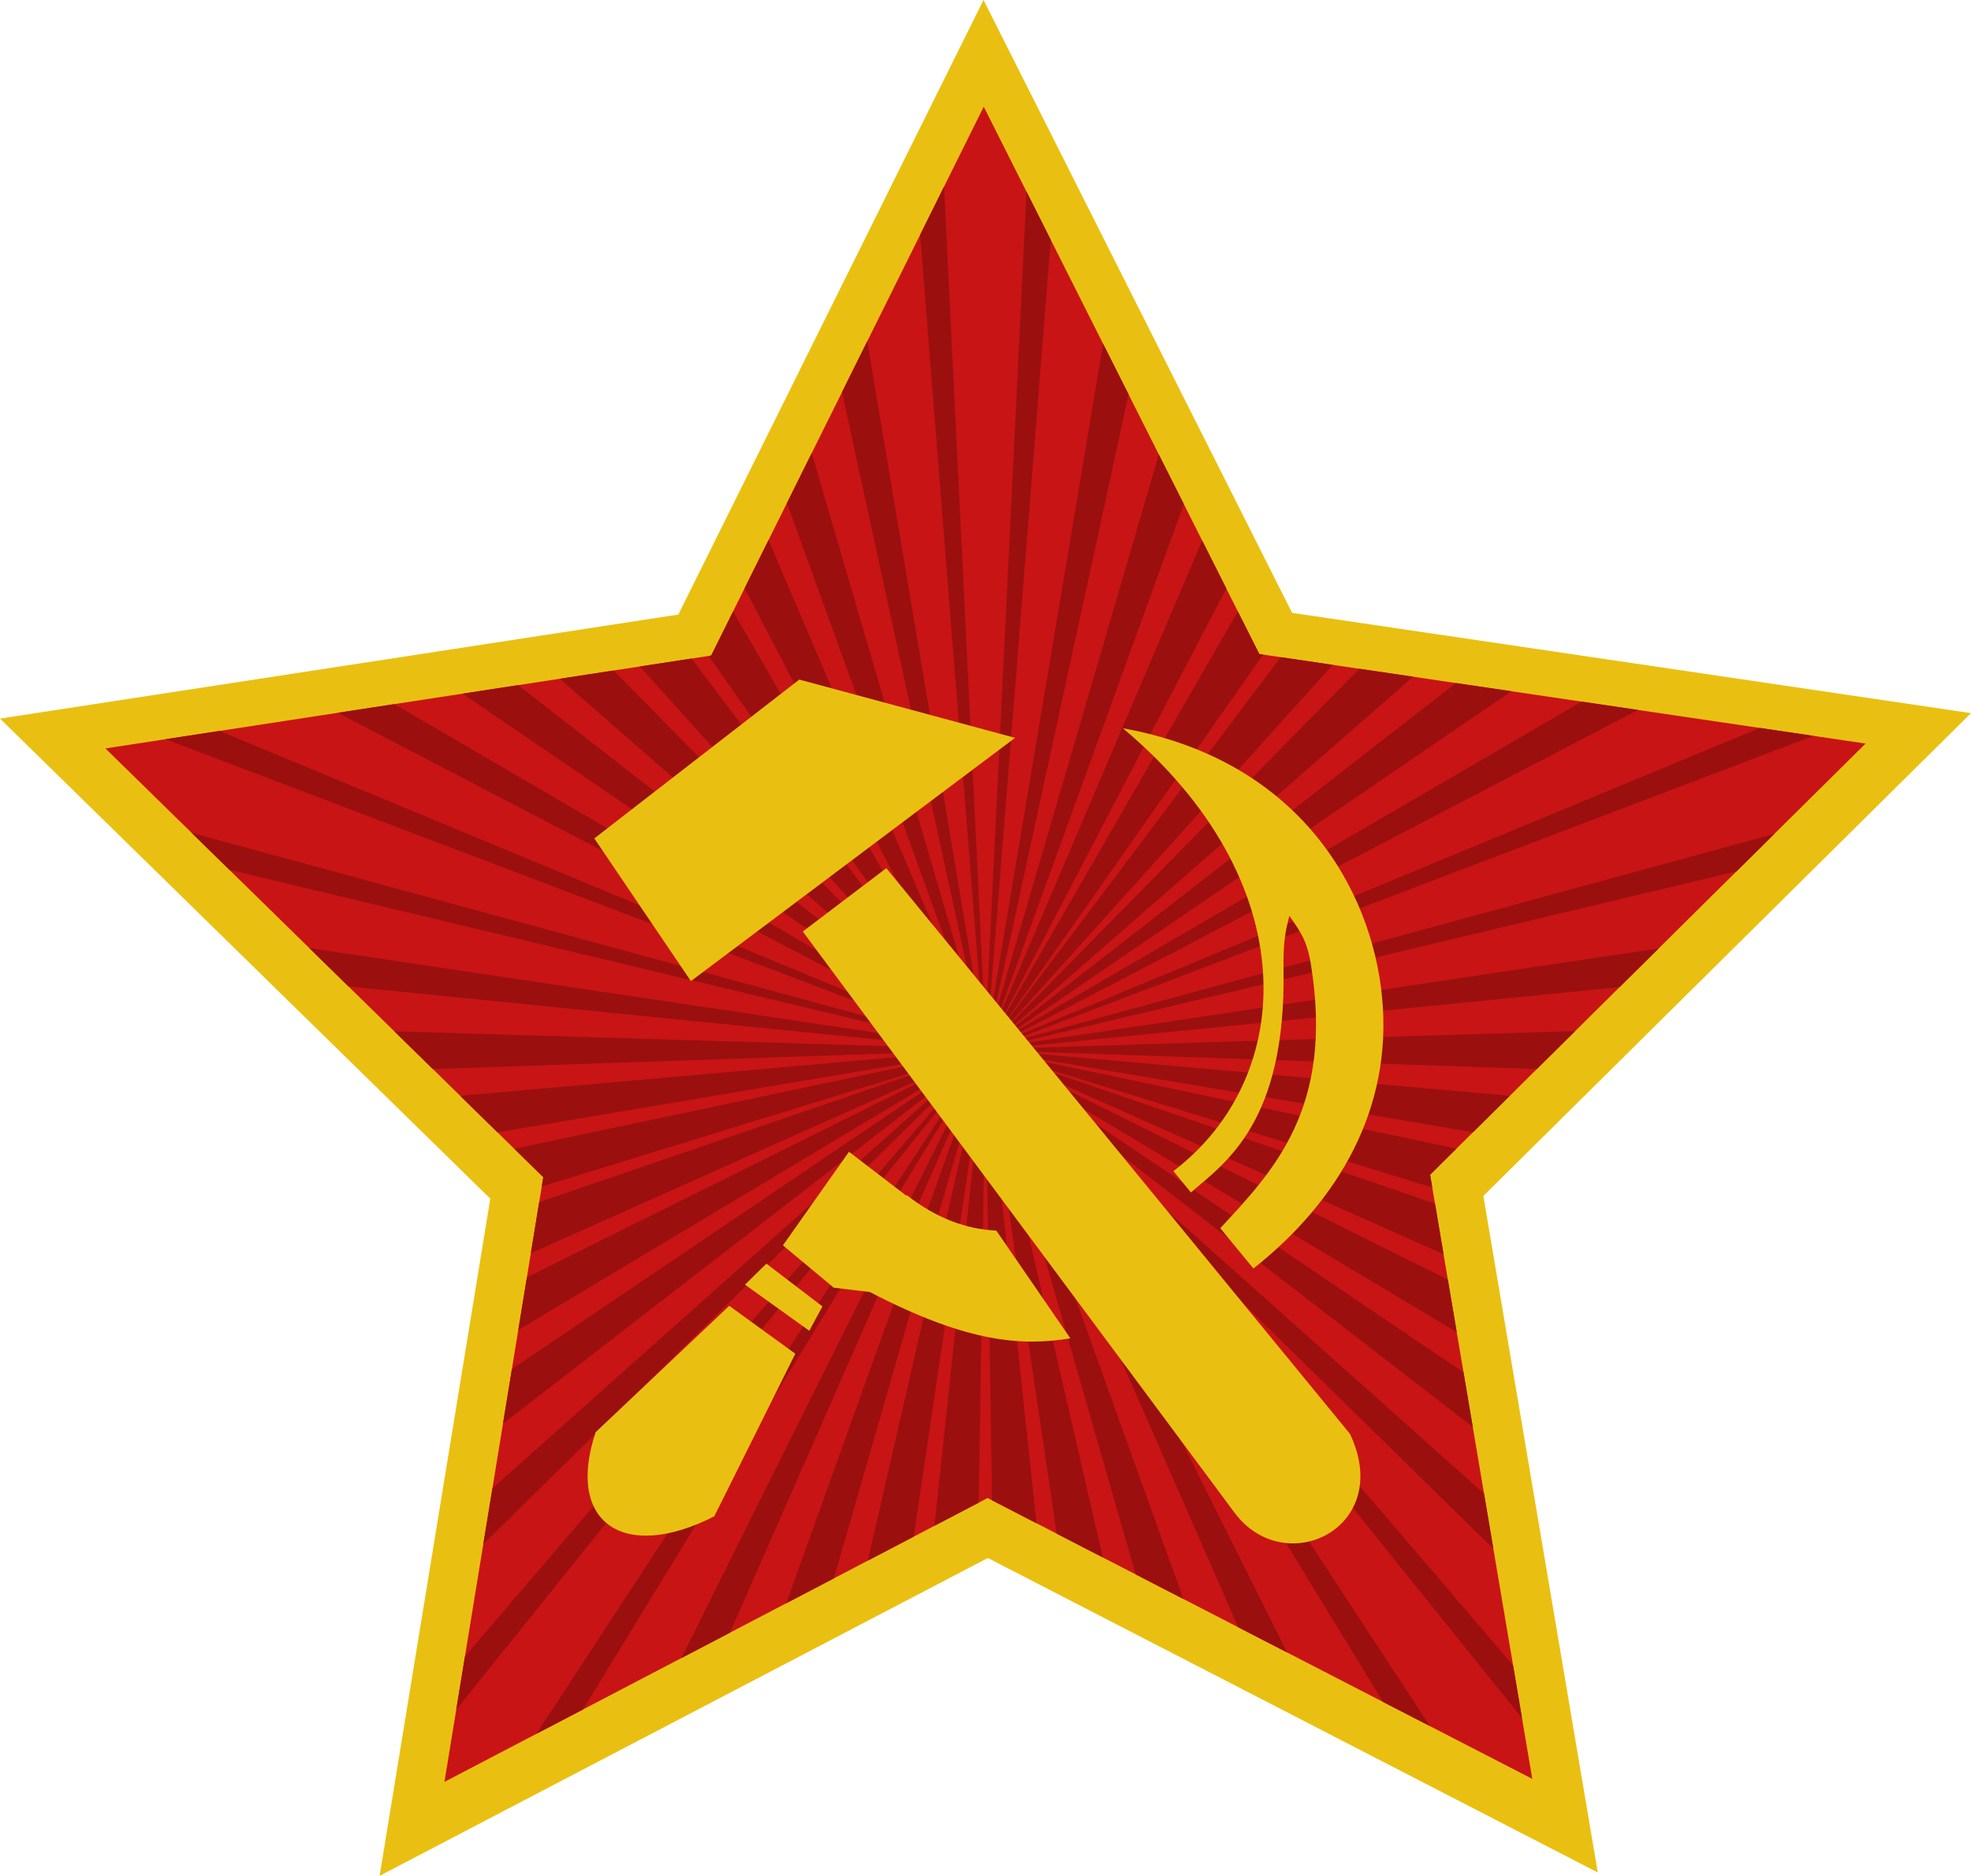 <svg xmlns="http://www.w3.org/2000/svg" xmlns:xlink="http://www.w3.org/1999/xlink" height="293.73" width="308.569"><defs><linearGradient id="f"><stop offset="0" style="stop-color:#000;stop-opacity:0"/><stop offset="1" style="stop-color:#000;stop-opacity:1"/></linearGradient><linearGradient id="e"><stop offset="0" style="stop-color:#f33;stop-opacity:1"/><stop offset="1" style="stop-color:#ac0000;stop-opacity:1"/></linearGradient><linearGradient id="b"><stop offset="0" style="stop-color:#ff4c4c;stop-opacity:1"/><stop offset="1" style="stop-color:#d40000;stop-opacity:1"/></linearGradient><linearGradient id="c"><stop offset="0" style="stop-color:#fff;stop-opacity:.8"/><stop offset=".4" style="stop-color:#fff;stop-opacity:.274"/><stop offset="1" style="stop-color:#fff;stop-opacity:0"/></linearGradient><linearGradient id="a"><stop offset="0" style="stop-color:#ecd67c;stop-opacity:1"/><stop offset="1" style="stop-color:#aa8d18;stop-opacity:1"/></linearGradient><radialGradient gradientTransform="matrix(1 0 0 .952 0 7.239)" gradientUnits="userSpaceOnUse" xlink:href="#e" id="d" fy="178.137" fx="195.104" r="137.78" cy="178.137" cx="195.104"/></defs><path style="fill:#e9c011;fill-opacity:1;fill-rule:nonzero;stroke:none" d="m250.139 293.204-95.49-49.244-95.217 49.77 17.326-106.033L0 112.52l106.198-16.288L153.975 0l48.309 95.966 106.285 15.702-76.341 75.6 17.91 105.936z"/><path style="fill:#c81414;fill-opacity:1;fill-rule:nonzero;stroke:none" d="m239.885 278.549-85.275-43.976-85.03 44.446 15.471-94.69-68.546-67.135 94.837-14.546 42.666-85.938 43.14 85.7 94.917 14.023-68.175 67.512z"/><path d="m147.795 29.223-3.736 7.53 9.897 125.03-18.184-108.339-3.947 7.95 21.81 100.452-26.558-90.89-3.883 7.82 30.13 83.172-33.003-77.383-3.746 7.543 36.453 69.979-38.254-66.348-3.432 6.91-.402.063 41.812 59.548-44.48-59.14-8.098 1.242 52.326 58.107-56.423-57.478-8.44 1.293 64.64 56.424-71.165-55.422-8.692 1.332 79.666 54.353-90.351-52.714-8.85 1.357 99.043 51.644L34.36 114.456l-8.447 1.295 125.894 47.812-121.803-33.146 5.91 5.787 115.811 27.676-103.3-15.422 6.136 6.01 97.125 9.734-89.959-2.717 6.037 5.912 83.922-2.867-79.643 7.059 5.838 5.716 73.844-12.453-71.209 15.033 4.535 4.444-.238 1.459 66.994-20.617-67.394 23.066-1.307 8 68.822-30.764-69.441 34.545-1.344 8.237 70.943-42.495-71.947 48.63-1.392 8.527 73.53-56.893L77.09 233.06l-1.424 8.713 76.834-75.51-79.71 93.114-1.36 8.32 81.322-101.225-68.785 105.03 7.295-3.815 61.766-101.04-46.35 92.984 7.6-3.973 39.047-88.871-30.237 84.263 7.463-3.9 23.084-80.264-17.773 77.487 7.181-3.752 10.913-73.672-7.659 71.97 6.93-3.622 1.055-68.329 1.023 67.965 6.961 3.59-7.658-71.574 10.826 73.207 7.211 3.719-17.717-76.989 22.87 79.645 7.464 3.85-30.023-83.594 38.627 88.031 7.627 3.934-45.957-92.106 60.996 99.862 7.338 3.783L155.81 166.47l82.467 102.57-1.399-8.27-80.816-94.509 77.73 76.252-1.459-8.627-76.048-67.863 74.283 57.416-1.444-8.53-72.648-49.15 71.584 42.844-1.393-8.226-70.03-34.905 69.359 30.924-1.34-7.928-67.9-23.298 67.474 20.783-.34-2.008 4.123-4.084-71.176-15.01 73.784 12.428 5.748-5.691-79.493-7.059 83.725 2.867 6-5.943-89.725 2.748 96.69-9.643 6.103-6.045-102.832 15.366 115.016-27.432 5.916-5.858-121.014 32.973 127.137-48.336-8.37-1.236-118.886 49.267 99.799-52.087-8.824-1.305-91.135 53.105 80.137-54.73-8.676-1.281-71.652 55.748 64.953-56.739-8.422-1.244-56.754 57.744 52.58-58.36-8.137-1.202-44.695 59.353 41.945-59.76-.607-.09-3.36-6.671-38.253 66.348 36.447-69.938-3.772-7.492-32.972 77.291 30.095-83.008-3.91-7.767-26.496 90.673 21.754-100.093-3.982-7.91-18.092 107.94 9.896-124.222-3.797-7.543-6.425 131.746z" style="fill:#9b0f0f;fill-opacity:1;fill-rule:nonzero;stroke:none"/><path style="color:#000;display:inline;overflow:visible;visibility:visible;fill:#e9c011;fill-opacity:1;fill-rule:evenodd;stroke:none;stroke-width:.562;marker:none;enable-background:accumulate" d="M125.134 106.412 93.04 131.287l15.125 22.344 50.75-38.094zm50.656 7.625c28.494 23.88 27.356 54.512 7.906 69.344l2.75 3.344c5.426-4.7 14.88-10.966 14.5-34.906-.065-4.091.238-5.823.906-8.407 1.73 2.448 2.769 3.86 3.375 7.594 3.67 22.585-5.944 32.41-14.187 41.313l5.187 6.312c13.38-10.563 21.765-25.072 20.157-42.344-1.61-17.27-13.207-37.323-40.594-42.25zm-37.031 21.907-13.08 9.92 67.58 90.986c7.864 10.626 25.057 2.444 18.093-12.313zm-5.844 44.406-10.344 14.656 7.875 6.563-.031.062h.094l5.687.688c15.712 8.199 24.16 8.406 31.375 7.25l-11.594-16.875c-4.68-.21-9.344-1.9-14.03-5.563l-.063.094zm-12.935 17.52-3.346 3.292 10.062 7.22 2.064-3.812zm-5.815 6.605-20.906 19.781c-4.745 14.123 4.329 20.427 18.562 13.188l12.688-25.47z"/></svg>